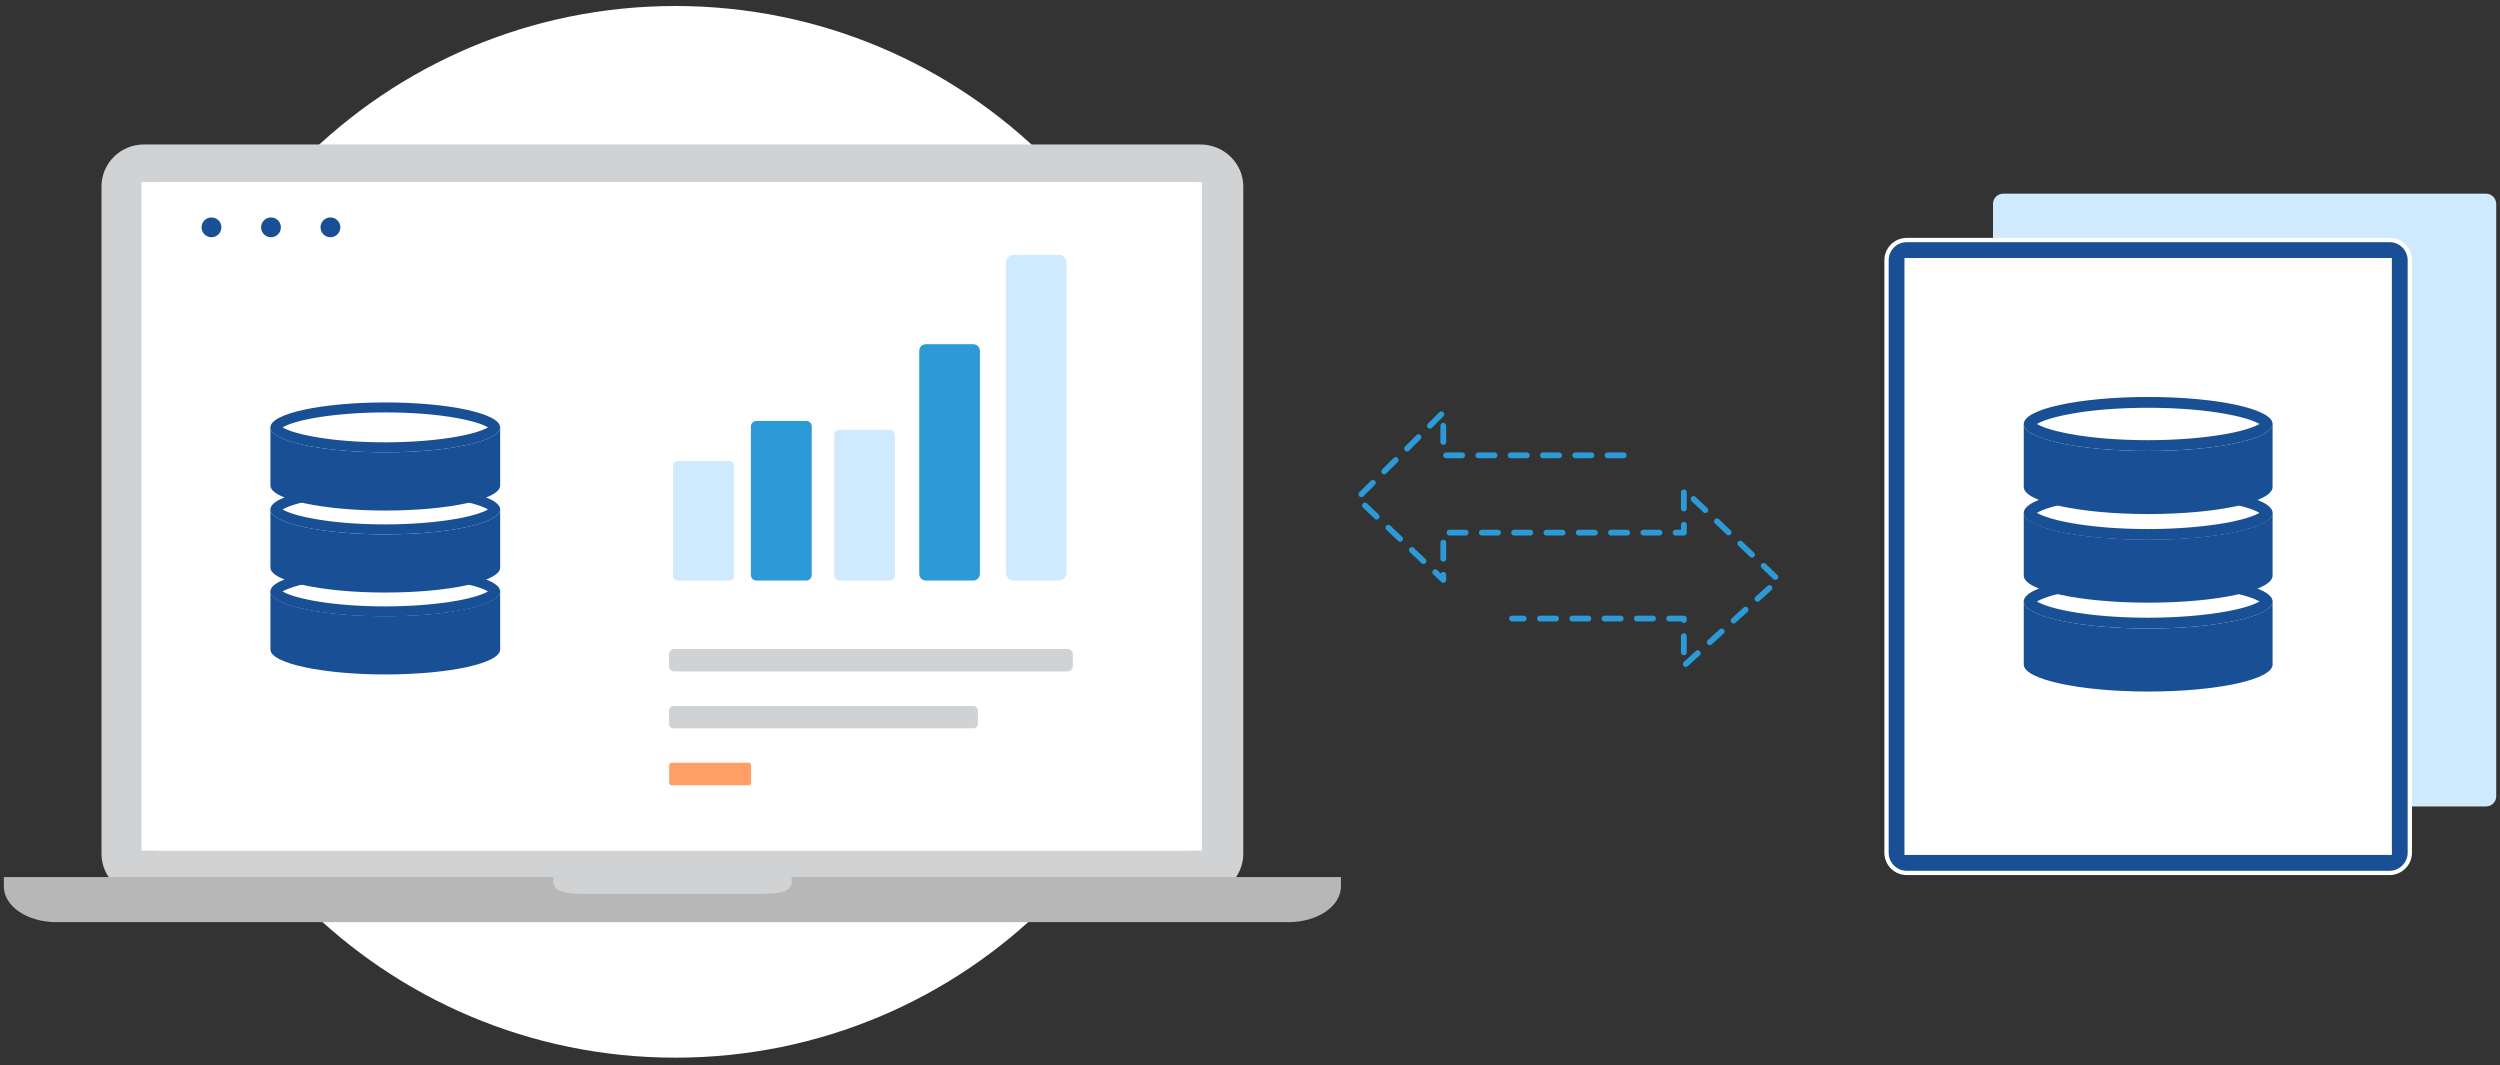 <?xml version="1.0" encoding="UTF-8"?> <svg xmlns="http://www.w3.org/2000/svg" width="291" height="124" viewBox="0 0 291 124" fill="none"><rect x="0" y="0" width="291" height="124" fill="#333333" stroke="none"/><path d="M289.377 93.869H233.17C232.523 93.869 231.987 93.334 231.987 92.682V23.731C231.987 23.079 232.523 22.543 233.17 22.543H289.377C290.024 22.543 290.56 23.079 290.56 23.731V92.705C290.56 93.334 290.024 93.869 289.377 93.869Z" fill="#CFE9FF"></path><path d="M278.147 100.436H221.947C221.294 100.436 220.758 99.9 220.758 99.248V30.297C220.758 29.645 221.294 29.109 221.947 29.109H278.147C278.8 29.109 279.336 29.645 279.336 30.297V99.271C279.336 99.9 278.8 100.436 278.147 100.436Z" fill="white"></path><path d="M221.93 99.018V99.268H222.18H277.914H278.164V99.018V30.532V30.282H277.914H222.18H221.93V30.532V99.018ZM278.147 101.609H221.947C220.64 101.609 219.592 100.557 219.592 99.251V30.299C219.592 28.993 220.64 27.941 221.947 27.941H278.147C279.449 27.941 280.502 28.994 280.502 30.299V99.274C280.502 100.553 279.428 101.609 278.147 101.609Z" fill="#194F94" stroke="white" stroke-width="0.5"></path><path d="M235.566 70.012V77.353C235.566 79.076 242.052 80.496 250.048 80.496C258.043 80.496 264.529 79.099 264.529 77.353V70.012H235.566Z" fill="#194F94"></path><path d="M264.529 70.011C264.529 68.276 258.043 66.867 250.048 66.867C242.052 66.867 235.566 68.276 235.566 70.011C235.566 71.751 242.052 73.16 250.048 73.16C258.043 73.16 264.529 71.751 264.529 70.011Z" fill="white"></path><path d="M250.048 68.125C253.439 68.125 256.697 68.381 259.25 68.87C261.365 69.266 262.507 69.708 262.997 70.011C262.484 70.319 261.365 70.762 259.25 71.158C256.697 71.623 253.439 71.903 250.048 71.903C246.656 71.903 243.399 71.647 240.84 71.158C238.725 70.762 237.589 70.319 237.099 70.011C237.612 69.708 238.725 69.266 240.84 68.87C243.375 68.404 246.656 68.125 250.048 68.125ZM250.048 66.867C242.052 66.867 235.566 68.264 235.566 70.011C235.566 71.763 242.052 73.16 250.048 73.16C258.043 73.16 264.529 71.763 264.529 70.011C264.529 68.264 258.043 66.867 250.048 66.867Z" fill="#194F94"></path><path d="M235.566 59.672V67.007C235.566 68.73 242.052 70.151 250.048 70.151C258.043 70.151 264.529 68.754 264.529 67.007V59.672H235.566Z" fill="#194F94"></path><path d="M264.529 59.675C264.529 57.94 258.043 56.531 250.048 56.531C242.052 56.531 235.566 57.94 235.566 59.675C235.566 61.41 242.052 62.819 250.048 62.819C258.043 62.819 264.529 61.41 264.529 59.675Z" fill="white"></path><path d="M250.048 57.808C253.439 57.808 256.697 58.064 259.25 58.553C261.365 58.949 262.507 59.392 262.997 59.694C262.484 59.997 261.365 60.44 259.25 60.836C256.697 61.301 253.439 61.581 250.048 61.581C246.656 61.581 243.399 61.325 240.84 60.836C238.725 60.44 237.589 59.997 237.099 59.694C237.612 59.392 238.725 58.949 240.84 58.553C243.375 58.064 246.656 57.808 250.048 57.808ZM250.048 56.551C242.052 56.551 235.566 57.948 235.566 59.694C235.566 61.441 242.052 62.838 250.048 62.838C258.043 62.838 264.529 61.441 264.529 59.694C264.529 57.948 258.043 56.551 250.048 56.551Z" fill="#194F94"></path><path d="M235.566 49.352V56.693C235.566 58.416 242.052 59.836 250.048 59.836C258.043 59.836 264.529 58.439 264.529 56.693V49.352H235.566Z" fill="#194F94"></path><path d="M264.529 49.351C264.529 47.616 258.043 46.207 250.048 46.207C242.052 46.207 235.566 47.616 235.566 49.351C235.566 51.091 242.052 52.494 250.048 52.494C258.043 52.494 264.529 51.091 264.529 49.351Z" fill="white"></path><path d="M250.048 47.465C253.439 47.465 256.697 47.721 259.25 48.21C261.365 48.605 262.507 49.048 262.997 49.351C262.484 49.653 261.365 50.096 259.25 50.492C256.697 50.958 253.439 51.237 250.048 51.237C246.656 51.237 243.399 50.981 240.84 50.492C238.725 50.096 237.589 49.653 237.099 49.351C237.612 49.048 238.725 48.605 240.84 48.21C243.375 47.721 246.656 47.465 250.048 47.465ZM250.048 46.207C242.052 46.207 235.566 47.604 235.566 49.351C235.566 51.097 242.052 52.494 250.048 52.494C258.043 52.494 264.529 51.097 264.529 49.351C264.529 47.604 258.043 46.207 250.048 46.207Z" fill="#194F94"></path><path d="M189 53H168V48L158 58L168 67.5V62H196V57L207 67.5L196 77.5V72H176" stroke="#2B9AD6" stroke-width="0.677" stroke-linecap="round" stroke-linejoin="round" stroke-dasharray="1.88 1.88"></path><path d="M139.897 61.905C139.897 95.708 112.46 123.112 78.615 123.112C44.771 123.112 17.336 95.708 17.336 61.905C17.336 28.101 44.771 0.699 78.615 0.699C112.46 0.699 139.897 28.101 139.897 61.905Z" fill="white"></path><path d="M139.73 16.816H16.747C14.001 16.816 11.813 19.033 11.813 21.691V99.379C11.813 102.094 14.056 104.254 16.747 104.254H139.785C142.533 104.254 144.718 102.039 144.718 99.379V21.691C144.718 19.033 142.476 16.816 139.73 16.816ZM139.142 98.881H17.392V21.997H139.169V98.881H139.142Z" fill="#D0D2D3"></path><path d="M92.104 102.094C92.169 102.238 92.169 102.425 92.169 102.569C92.169 103.898 90.559 104.043 88.59 104.043H67.973C66.004 104.043 64.397 103.898 64.397 102.569C64.397 102.425 64.397 102.238 64.461 102.094H0.445V103.172C0.445 105.494 3.17 107.34 6.586 107.34H149.946C153.359 107.34 156.084 105.494 156.084 103.172V102.094H92.104Z" fill="#B7B7B7"></path><rect x="17.059" y="21.188" width="122.412" height="77.819" rx="1.332" fill="white"></rect><path d="M16.459 21.188H139.895V99.007H16.459V21.188Z" fill="white"></path><path d="M25.77 26.462C25.77 27.101 25.254 27.616 24.615 27.616C23.979 27.616 23.463 27.101 23.463 26.462C23.463 25.826 23.979 25.309 24.615 25.309C25.254 25.309 25.77 25.826 25.77 26.462Z" fill="#194F94"></path><path d="M32.696 26.462C32.696 27.101 32.181 27.616 31.542 27.616C30.907 27.616 30.389 27.101 30.389 26.462C30.389 25.826 30.907 25.309 31.542 25.309C32.181 25.309 32.696 25.826 32.696 26.462Z" fill="#194F94"></path><path d="M39.617 26.462C39.617 27.101 39.101 27.616 38.465 27.616C37.825 27.616 37.31 27.101 37.31 26.462C37.31 25.826 37.825 25.309 38.465 25.309C39.101 25.309 39.617 25.826 39.617 26.462Z" fill="#194F94"></path><path d="M84.874 67.576H78.907C78.606 67.576 78.348 67.34 78.348 67.017V54.219C78.348 53.918 78.584 53.66 78.907 53.66H84.874C85.17 53.66 85.428 53.897 85.428 54.219V67.017C85.428 67.318 85.17 67.576 84.874 67.576Z" fill="#CFE9FF"></path><path d="M93.845 67.578H88.05C87.706 67.578 87.404 67.298 87.404 66.933V49.641C87.404 49.297 87.684 48.996 88.05 48.996H93.845C94.189 48.996 94.485 49.276 94.485 49.641V66.954C94.464 67.298 94.189 67.578 93.845 67.578Z" fill="#2B9AD6"></path><path d="M103.568 67.577H97.73C97.385 67.577 97.106 67.298 97.106 66.954V50.651C97.106 50.307 97.385 50.027 97.73 50.027H103.546C103.885 50.027 104.165 50.307 104.165 50.651V66.954C104.165 67.298 103.907 67.577 103.568 67.577Z" fill="#CFE9FF"></path><path d="M113.285 67.576H107.769C107.344 67.576 107 67.232 107 66.802V40.84C107 40.41 107.344 40.066 107.769 40.066H113.285C113.715 40.066 114.059 40.41 114.059 40.84V66.802C114.059 67.232 113.715 67.576 113.285 67.576Z" fill="#2B9AD6"></path><path d="M123.244 67.576H118.008C117.513 67.576 117.104 67.168 117.104 66.673V30.563C117.104 30.069 117.513 29.66 118.008 29.66H123.244C123.739 29.66 124.148 30.069 124.148 30.563V66.652C124.148 67.168 123.739 67.576 123.244 67.576Z" fill="#CFE9FF"></path><path d="M124.257 78.158H78.5C78.156 78.158 77.876 77.879 77.876 77.535V76.159C77.876 75.815 78.156 75.535 78.5 75.535H124.257C124.596 75.535 124.875 75.815 124.875 76.159V77.535C124.854 77.879 124.596 78.158 124.257 78.158Z" fill="#D0D2D3"></path><path d="M113.286 84.781H78.414C78.113 84.781 77.876 84.545 77.876 84.244V82.717C77.876 82.416 78.113 82.18 78.414 82.18H113.286C113.587 82.18 113.824 82.416 113.824 82.717V84.244C113.824 84.545 113.587 84.781 113.286 84.781Z" fill="#D0D2D3"></path><path d="M87.146 91.41H78.176C78.026 91.41 77.897 91.275 77.897 91.125V89.061C77.897 88.91 78.026 88.781 78.176 88.781H87.146C87.296 88.781 87.425 88.91 87.425 89.061V91.125C87.425 91.297 87.296 91.41 87.146 91.41Z" fill="#FF9F66"></path><path d="M31.477 68.824V75.602C31.477 77.193 37.465 78.505 44.847 78.505C52.23 78.505 58.218 77.215 58.218 75.602V68.824H31.477Z" fill="#194F94"></path><path d="M58.218 68.824C58.218 67.223 52.23 65.922 44.847 65.922C37.465 65.922 31.477 67.223 31.477 68.824C31.477 70.426 37.465 71.727 44.847 71.727C52.23 71.727 58.218 70.426 58.218 68.824Z" fill="white"></path><path d="M44.847 67.102C47.979 67.102 50.987 67.339 53.343 67.79C55.297 68.156 56.351 68.564 56.803 68.844C56.33 69.124 55.297 69.532 53.343 69.897C50.987 70.328 47.979 70.585 44.847 70.585C41.716 70.585 38.708 70.349 36.346 69.897C34.393 69.532 33.344 69.124 32.892 68.844C33.365 68.564 34.393 68.156 36.346 67.79C38.708 67.339 41.716 67.102 44.847 67.102ZM44.847 65.941C37.465 65.941 31.477 67.231 31.477 68.844C31.477 70.435 37.465 71.746 44.847 71.746C52.23 71.746 58.218 70.457 58.218 68.844C58.218 67.231 52.23 65.941 44.847 65.941Z" fill="#194F94"></path><path d="M31.477 59.297V66.07C31.477 67.661 37.465 68.972 44.847 68.972C52.23 68.972 58.218 67.682 58.218 66.07V59.297H31.477Z" fill="#194F94"></path><path d="M58.218 59.299C58.218 57.691 52.23 56.391 44.847 56.391C37.465 56.391 31.477 57.691 31.477 59.299C31.477 60.9 37.465 62.201 44.847 62.201C52.23 62.201 58.218 60.9 58.218 59.299Z" fill="white"></path><path d="M44.847 57.552C47.979 57.552 50.987 57.788 53.343 58.24C55.297 58.605 56.351 59.019 56.803 59.299C56.33 59.578 55.297 59.987 53.343 60.352C50.987 60.782 47.979 61.04 44.847 61.04C41.716 61.04 38.708 60.804 36.346 60.352C34.393 59.987 33.344 59.578 32.892 59.299C33.365 59.019 34.393 58.605 36.346 58.24C38.708 57.788 41.716 57.552 44.847 57.552ZM44.847 56.391C37.465 56.391 31.477 57.681 31.477 59.299C31.477 60.911 37.465 62.201 44.847 62.201C52.23 62.201 58.218 60.911 58.218 59.299C58.218 57.681 52.23 56.391 44.847 56.391Z" fill="#194F94"></path><path d="M31.477 49.746V56.519C31.477 58.11 37.465 59.427 44.847 59.427C52.23 59.427 58.218 58.131 58.218 56.519V49.746H31.477Z" fill="#194F94"></path><path d="M58.218 49.746C58.218 48.145 52.23 46.844 44.847 46.844C37.465 46.844 31.477 48.145 31.477 49.746C31.477 51.348 37.465 52.649 44.847 52.649C52.23 52.649 58.218 51.348 58.218 49.746Z" fill="white"></path><path d="M44.847 48.005C47.979 48.005 50.987 48.241 53.343 48.693C55.297 49.058 56.351 49.467 56.803 49.746C56.33 50.026 55.297 50.434 53.343 50.8C50.987 51.23 47.979 51.488 44.847 51.488C41.716 51.488 38.708 51.251 36.346 50.8C34.393 50.434 33.344 50.026 32.892 49.746C33.365 49.467 34.393 49.058 36.346 48.693C38.708 48.263 41.716 48.005 44.847 48.005ZM44.847 46.844C37.465 46.844 31.477 48.134 31.477 49.746C31.477 51.359 37.465 52.649 44.847 52.649C52.23 52.649 58.218 51.359 58.218 49.746C58.218 48.134 52.23 46.844 44.847 46.844Z" fill="#194F94"></path></svg> 